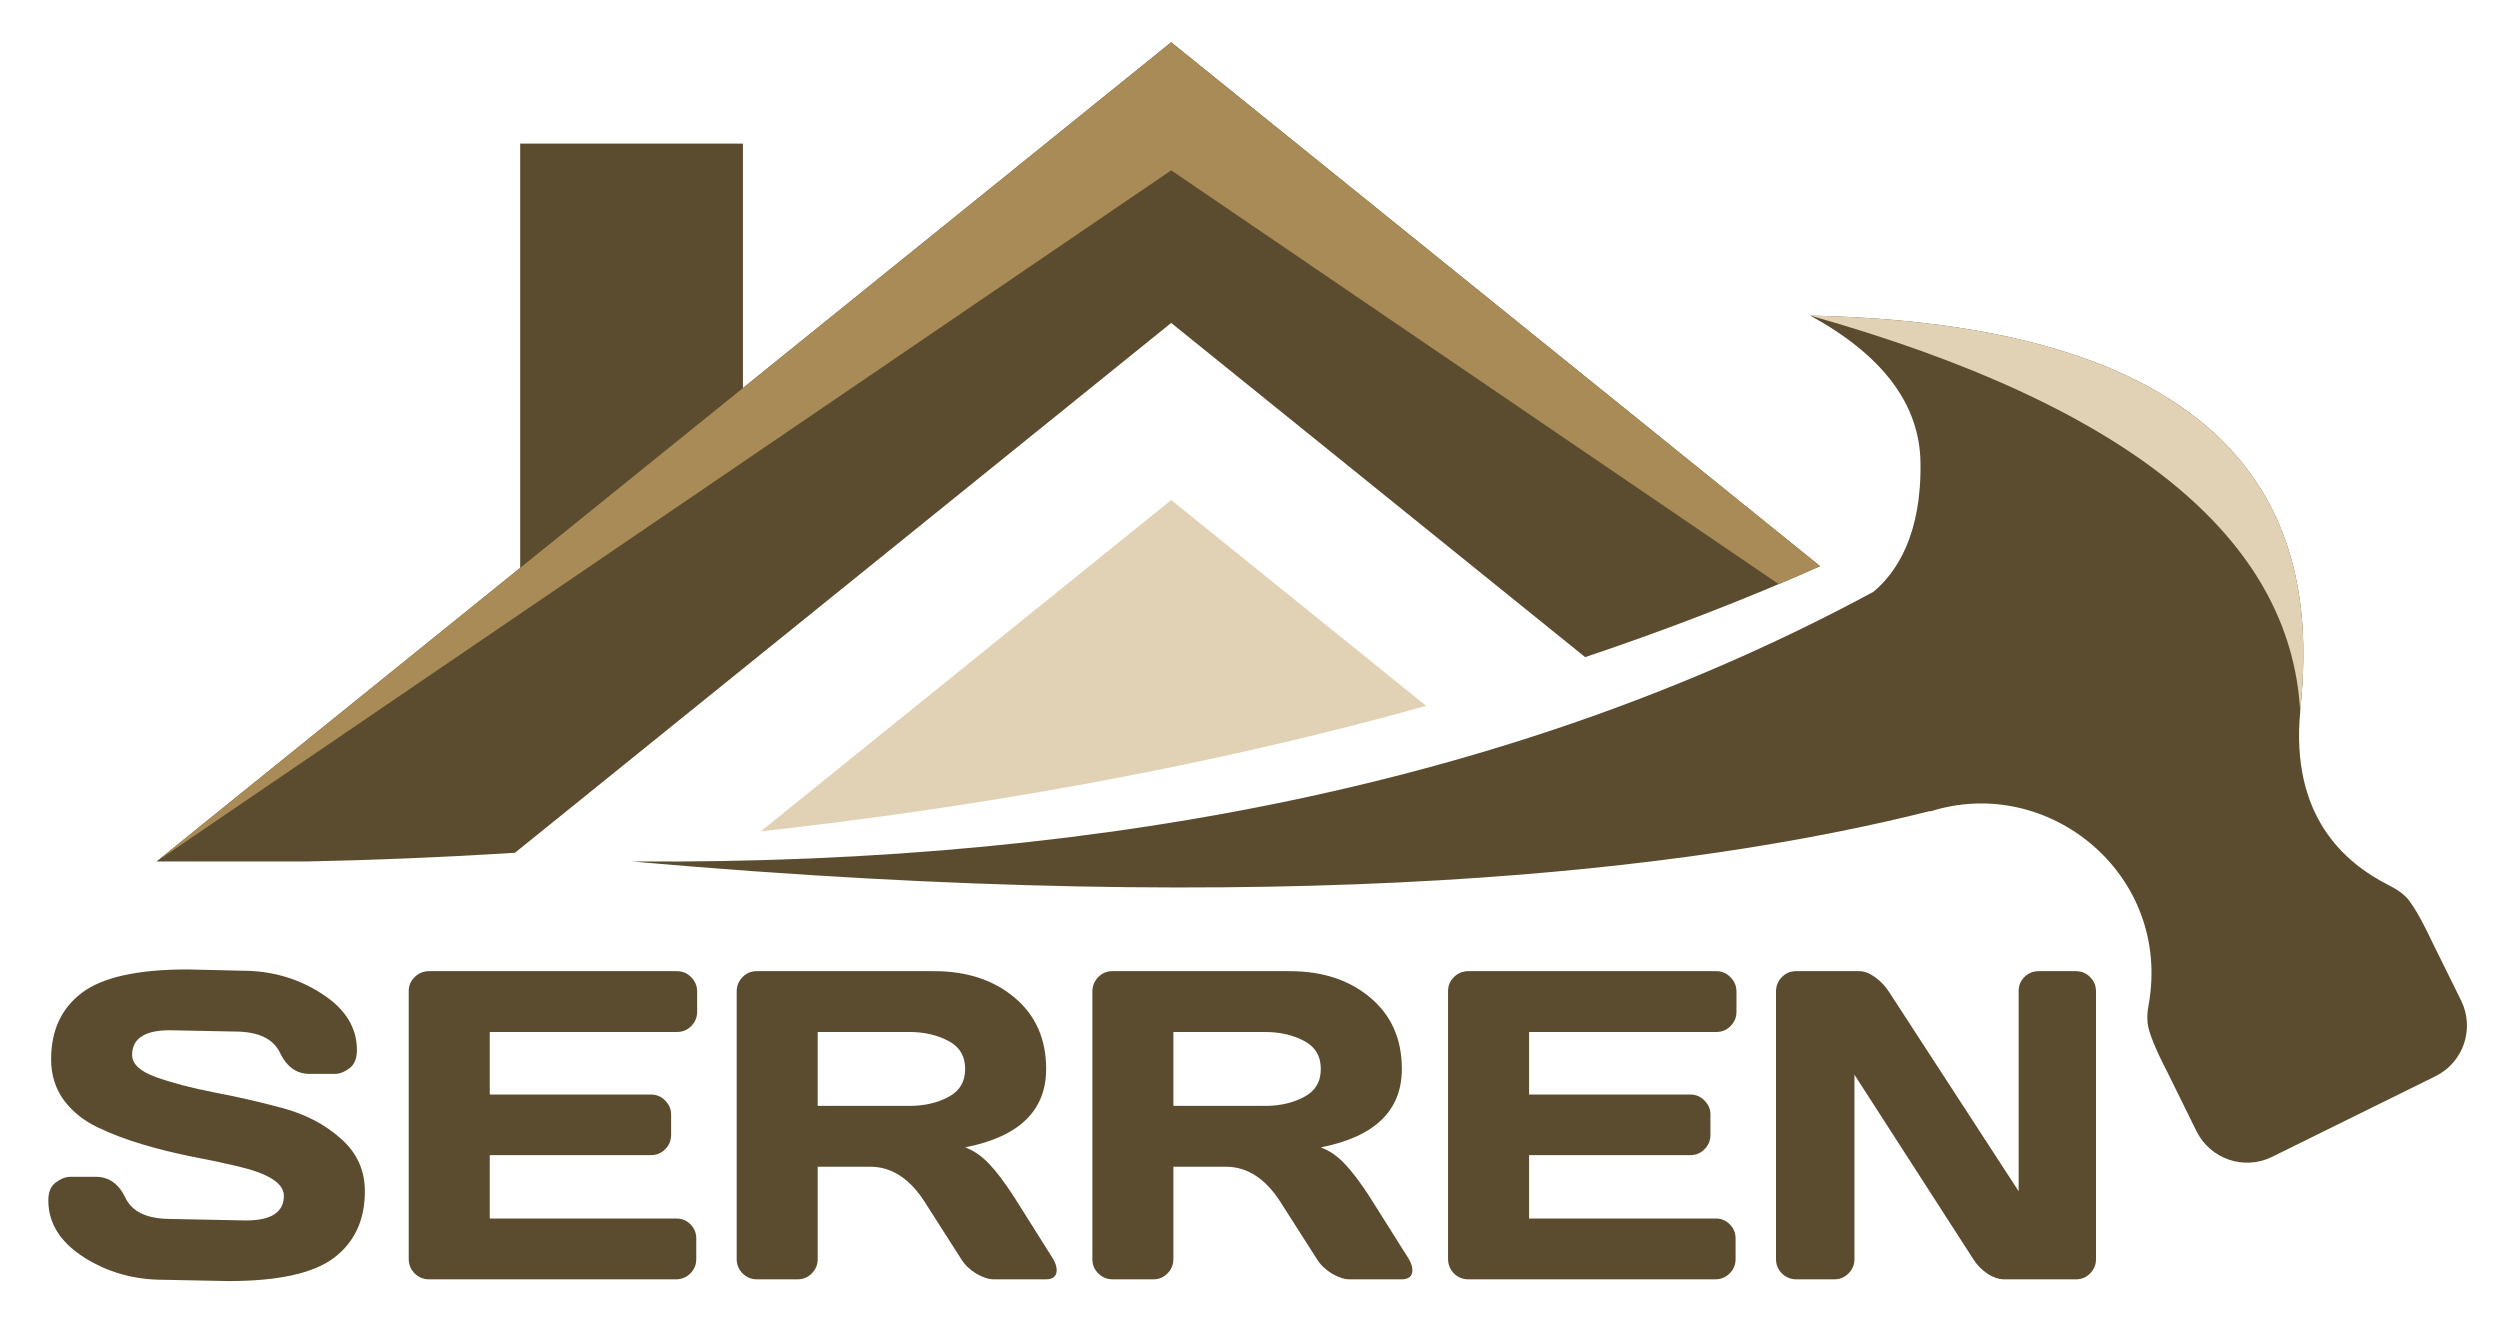 <svg version="1.2" baseProfile="tiny-ps" xmlns="http://www.w3.org/2000/svg" viewBox="0 0 852 453" width="852" height="453">
	<title>logo</title>
	<style>
		tspan { white-space:pre }
		.shp0 { fill: #5c4c2f } 
		.shp1 { fill: #e1d2b6 } 
		.shp2 { fill: #a88b56 } 
	</style>
	<g >
		<g >
			<g >
				<path fill-rule="evenodd" class="shp0" d="M16.47 409.12C16.47 406.24 17.32 404.19 19.03 402.97C20.74 401.7 22.4 401.06 24.01 401.06L32.73 401.06C37.12 401.06 40.47 403.46 42.76 408.24C45.06 413.03 50.21 415.42 58.22 415.42L83.85 415.93C92.44 415.93 96.74 413.12 96.74 407.51C96.74 403.26 91.49 399.92 80.99 397.47C76.31 396.35 71.13 395.25 65.47 394.18C59.8 393.06 54.16 391.66 48.55 390C42.98 388.34 37.85 386.39 33.17 384.14C28.48 381.9 24.67 378.82 21.74 374.92C18.86 370.96 17.42 366.32 17.42 361C17.42 351.19 20.91 343.64 27.89 338.37C34.88 333.05 46.89 330.38 63.93 330.38L82.53 330.82C92.54 330.82 101.55 333.41 109.56 338.59C117.62 343.71 121.64 350.14 121.64 357.85C121.64 360.73 120.79 362.81 119.08 364.08C117.37 365.35 115.74 365.98 114.17 365.98L105.46 365.98C101.06 365.98 97.72 363.59 95.42 358.8C93.13 353.97 87.98 351.55 79.97 351.55L57.92 351.11C49.33 351.11 45.03 353.92 45.03 359.54C45.03 362.61 47.74 365.13 53.16 367.08C58.63 369.03 65.22 370.77 72.94 372.28C80.7 373.74 88.49 375.53 96.3 377.63C104.11 379.73 110.73 383.19 116.15 388.03C121.62 392.81 124.35 398.79 124.35 405.97C124.35 415.79 120.84 423.35 113.81 428.68C106.82 433.95 94.84 436.59 77.84 436.59L55.65 436.15C45.64 436.15 36.61 433.58 28.55 428.46C20.5 423.28 16.47 416.83 16.47 409.12ZM139.29 428.97L139.29 337.78C139.29 335.88 139.98 334.27 141.35 332.95C142.71 331.63 144.35 330.97 146.25 330.97L230.7 330.97C232.61 330.97 234.22 331.65 235.54 333.02C236.9 334.39 237.59 336.02 237.59 337.93L237.59 344.81C237.59 346.72 236.9 348.35 235.54 349.72C234.22 351.04 232.61 351.7 230.7 351.7L166.91 351.7L166.91 373.01L221.84 373.01C223.74 373.01 225.35 373.7 226.67 375.06C228.04 376.38 228.72 377.99 228.72 379.9L228.72 386.78C228.72 388.69 228.04 390.32 226.67 391.69C225.35 393.01 223.74 393.67 221.84 393.67L166.91 393.67L166.91 415.27L230.55 415.27C232.41 415.27 234 415.93 235.32 417.25C236.63 418.57 237.29 420.18 237.29 422.08L237.29 429.12C237.29 431.02 236.61 432.66 235.24 434.02C233.87 435.34 232.24 436 230.33 436L146.25 436C144.35 436 142.71 435.34 141.35 434.02C139.98 432.66 139.29 430.97 139.29 428.97ZM360.12 432.85C360.12 434.95 358.87 436 356.38 436L338.81 436C336.95 436 334.9 435.34 332.65 434.02C330.46 432.66 328.77 431.02 327.6 429.12L315.15 409.63C310.02 401.62 303.82 397.62 296.55 397.62L278.67 397.62L278.67 429.12C278.67 431.02 277.99 432.66 276.62 434.02C275.31 435.34 273.69 436 271.79 436L258.02 436C256.12 436 254.48 435.34 253.11 434.02C251.75 432.66 251.06 431.02 251.06 429.12L251.06 337.93C251.06 336.02 251.72 334.39 253.04 333.02C254.36 331.65 255.97 330.97 257.87 330.97L318.3 330.97C329.48 330.97 338.64 333.97 345.76 339.98C352.94 345.99 356.53 354.09 356.53 364.3C356.53 378.5 347.33 387.42 328.92 391.03C331.85 392.1 334.56 393.96 337.05 396.6C339.54 399.18 342.4 402.97 345.62 407.95L358.95 429.12C359.73 430.48 360.12 431.73 360.12 432.85ZM278.67 351.7L278.67 376.89L309.88 376.89C314.91 376.89 319.32 375.89 323.13 373.89C326.99 371.89 328.92 368.69 328.92 364.3C328.92 359.9 326.99 356.7 323.13 354.7C319.32 352.7 314.91 351.7 309.88 351.7L278.67 351.7ZM481.34 432.85C481.34 434.95 480.09 436 477.6 436L460.02 436C458.17 436 456.12 435.34 453.87 434.02C451.67 432.66 449.99 431.02 448.82 429.12L436.37 409.63C431.24 401.62 425.04 397.62 417.76 397.62L399.89 397.62L399.89 429.12C399.89 431.02 399.21 432.66 397.84 434.02C396.52 435.34 394.91 436 393.01 436L379.24 436C377.33 436 375.7 435.34 374.33 434.02C372.96 432.66 372.28 431.02 372.28 429.12L372.28 337.93C372.28 336.02 372.94 334.39 374.26 333.02C375.57 331.65 377.19 330.97 379.09 330.97L439.51 330.97C450.7 330.97 459.85 333.97 466.98 339.98C474.16 345.99 477.75 354.09 477.75 364.3C477.75 378.5 468.54 387.42 450.13 391.03C453.06 392.1 455.77 393.96 458.26 396.6C460.75 399.18 463.61 402.97 466.83 407.95L480.16 429.12C480.95 430.48 481.34 431.73 481.34 432.85ZM399.89 351.7L399.89 376.89L431.09 376.89C436.12 376.89 440.54 375.89 444.35 373.89C448.21 371.89 450.13 368.69 450.13 364.3C450.13 359.9 448.21 356.7 444.35 354.7C440.54 352.7 436.12 351.7 431.09 351.7L399.89 351.7ZM493.49 428.97L493.49 337.78C493.49 335.88 494.18 334.27 495.54 332.95C496.91 331.63 498.55 330.97 500.45 330.97L584.9 330.97C586.8 330.97 588.42 331.65 589.73 333.02C591.1 334.39 591.79 336.02 591.79 337.93L591.79 344.81C591.79 346.72 591.1 348.35 589.73 349.72C588.42 351.04 586.8 351.7 584.9 351.7L521.11 351.7L521.11 373.01L576.04 373.01C577.94 373.01 579.55 373.7 580.87 375.06C582.24 376.38 582.92 377.99 582.92 379.9L582.92 386.78C582.92 388.69 582.24 390.32 580.87 391.69C579.55 393.01 577.94 393.67 576.04 393.67L521.11 393.67L521.11 415.27L584.75 415.27C586.61 415.27 588.2 415.93 589.51 417.25C590.83 418.57 591.49 420.18 591.49 422.08L591.49 429.12C591.49 431.02 590.81 432.66 589.44 434.02C588.07 435.34 586.44 436 584.53 436L500.45 436C498.55 436 496.91 435.34 495.54 434.02C494.18 432.66 493.49 430.97 493.49 428.97ZM605.26 429.12L605.26 337.93C605.26 336.02 605.92 334.39 607.24 333.02C608.56 331.65 610.17 330.97 612.07 330.97L633.61 330.97C635.32 330.97 637.12 331.65 639.03 333.02C640.93 334.39 642.49 336.02 643.71 337.93L687.95 405.97L687.95 337.78C687.95 335.88 688.61 334.27 689.93 332.95C691.3 331.63 692.93 330.97 694.84 330.97L707.43 330.97C709.34 330.97 710.95 331.63 712.27 332.95C713.64 334.27 714.32 335.93 714.32 337.93L714.32 429.12C714.32 431.02 713.64 432.66 712.27 434.02C710.95 435.34 709.34 436 707.43 436L683.12 436C681.21 436 679.26 435.34 677.26 434.02C675.26 432.66 673.67 431.02 672.5 429.12L632 366.27L632 429.12C632 431.02 631.31 432.66 629.94 434.02C628.63 435.34 627.01 436 625.11 436L612.22 436C610.32 436 608.68 435.34 607.31 434.02C605.95 432.66 605.26 431.02 605.26 429.12Z" />
			</g>
		</g>
		<g >
			<path class="shp0" d="M53.36 293.58L104.99 293.58C124.2 293.19 148.09 292.34 175.5 290.62L399.14 110.06L540.22 223.95C567.33 214.85 594.16 204.56 620.29 192.95L399.14 14.41L53.36 293.58Z" />
			<path class="shp0" d="M177.28 208.35L253.19 208.35L253.19 48.94L177.28 48.94L177.28 208.35Z" />
			<path class="shp1" d="M259.25 283.34C327.75 275.71 406.86 262.68 486.06 240.57L399.15 170.4L259.25 283.34Z" />
			<path class="shp2" d="M53.36 293.58L399.15 58.05L606.18 199.07C610.9 197.07 615.61 195.03 620.29 192.95L399.14 14.41L53.36 293.58Z" />
			<path class="shp0" d="M828.82 320.89C824.88 312.55 821.8 307.36 819.59 305.32C817.86 303.71 816.2 302.77 813.66 301.45C798.94 293.9 780.62 278.08 783.91 242.57C783.93 242.37 783.93 242.18 783.95 241.97C788.15 199.63 787.79 111.13 616.93 107.55C641.65 121.11 654.17 137.76 654.5 157.51C654.91 182.22 646.36 195.08 638.48 201.68C522.74 264.19 381.66 294.82 215.23 293.58C438.98 313.36 577.03 296.72 657.79 276.4L657.85 276.53C698.07 263.73 740.29 298.01 732.24 342.52C731.84 344.73 731.7 346.26 731.9 348.59C732.16 351.59 734.41 357.19 738.65 365.4L748.57 385.52C753.28 395.04 764.81 398.96 774.33 394.25L830.02 366.77C839.55 362.07 843.45 350.54 838.76 341.01L828.82 320.89Z" />
			<path class="shp1" d="M616.93 107.55C725.05 138.13 780.72 183.13 783.91 242.57C783.93 242.37 783.93 242.18 783.95 241.97C788.15 199.63 787.79 111.13 616.93 107.55Z" />
		</g>
	</g>
</svg>